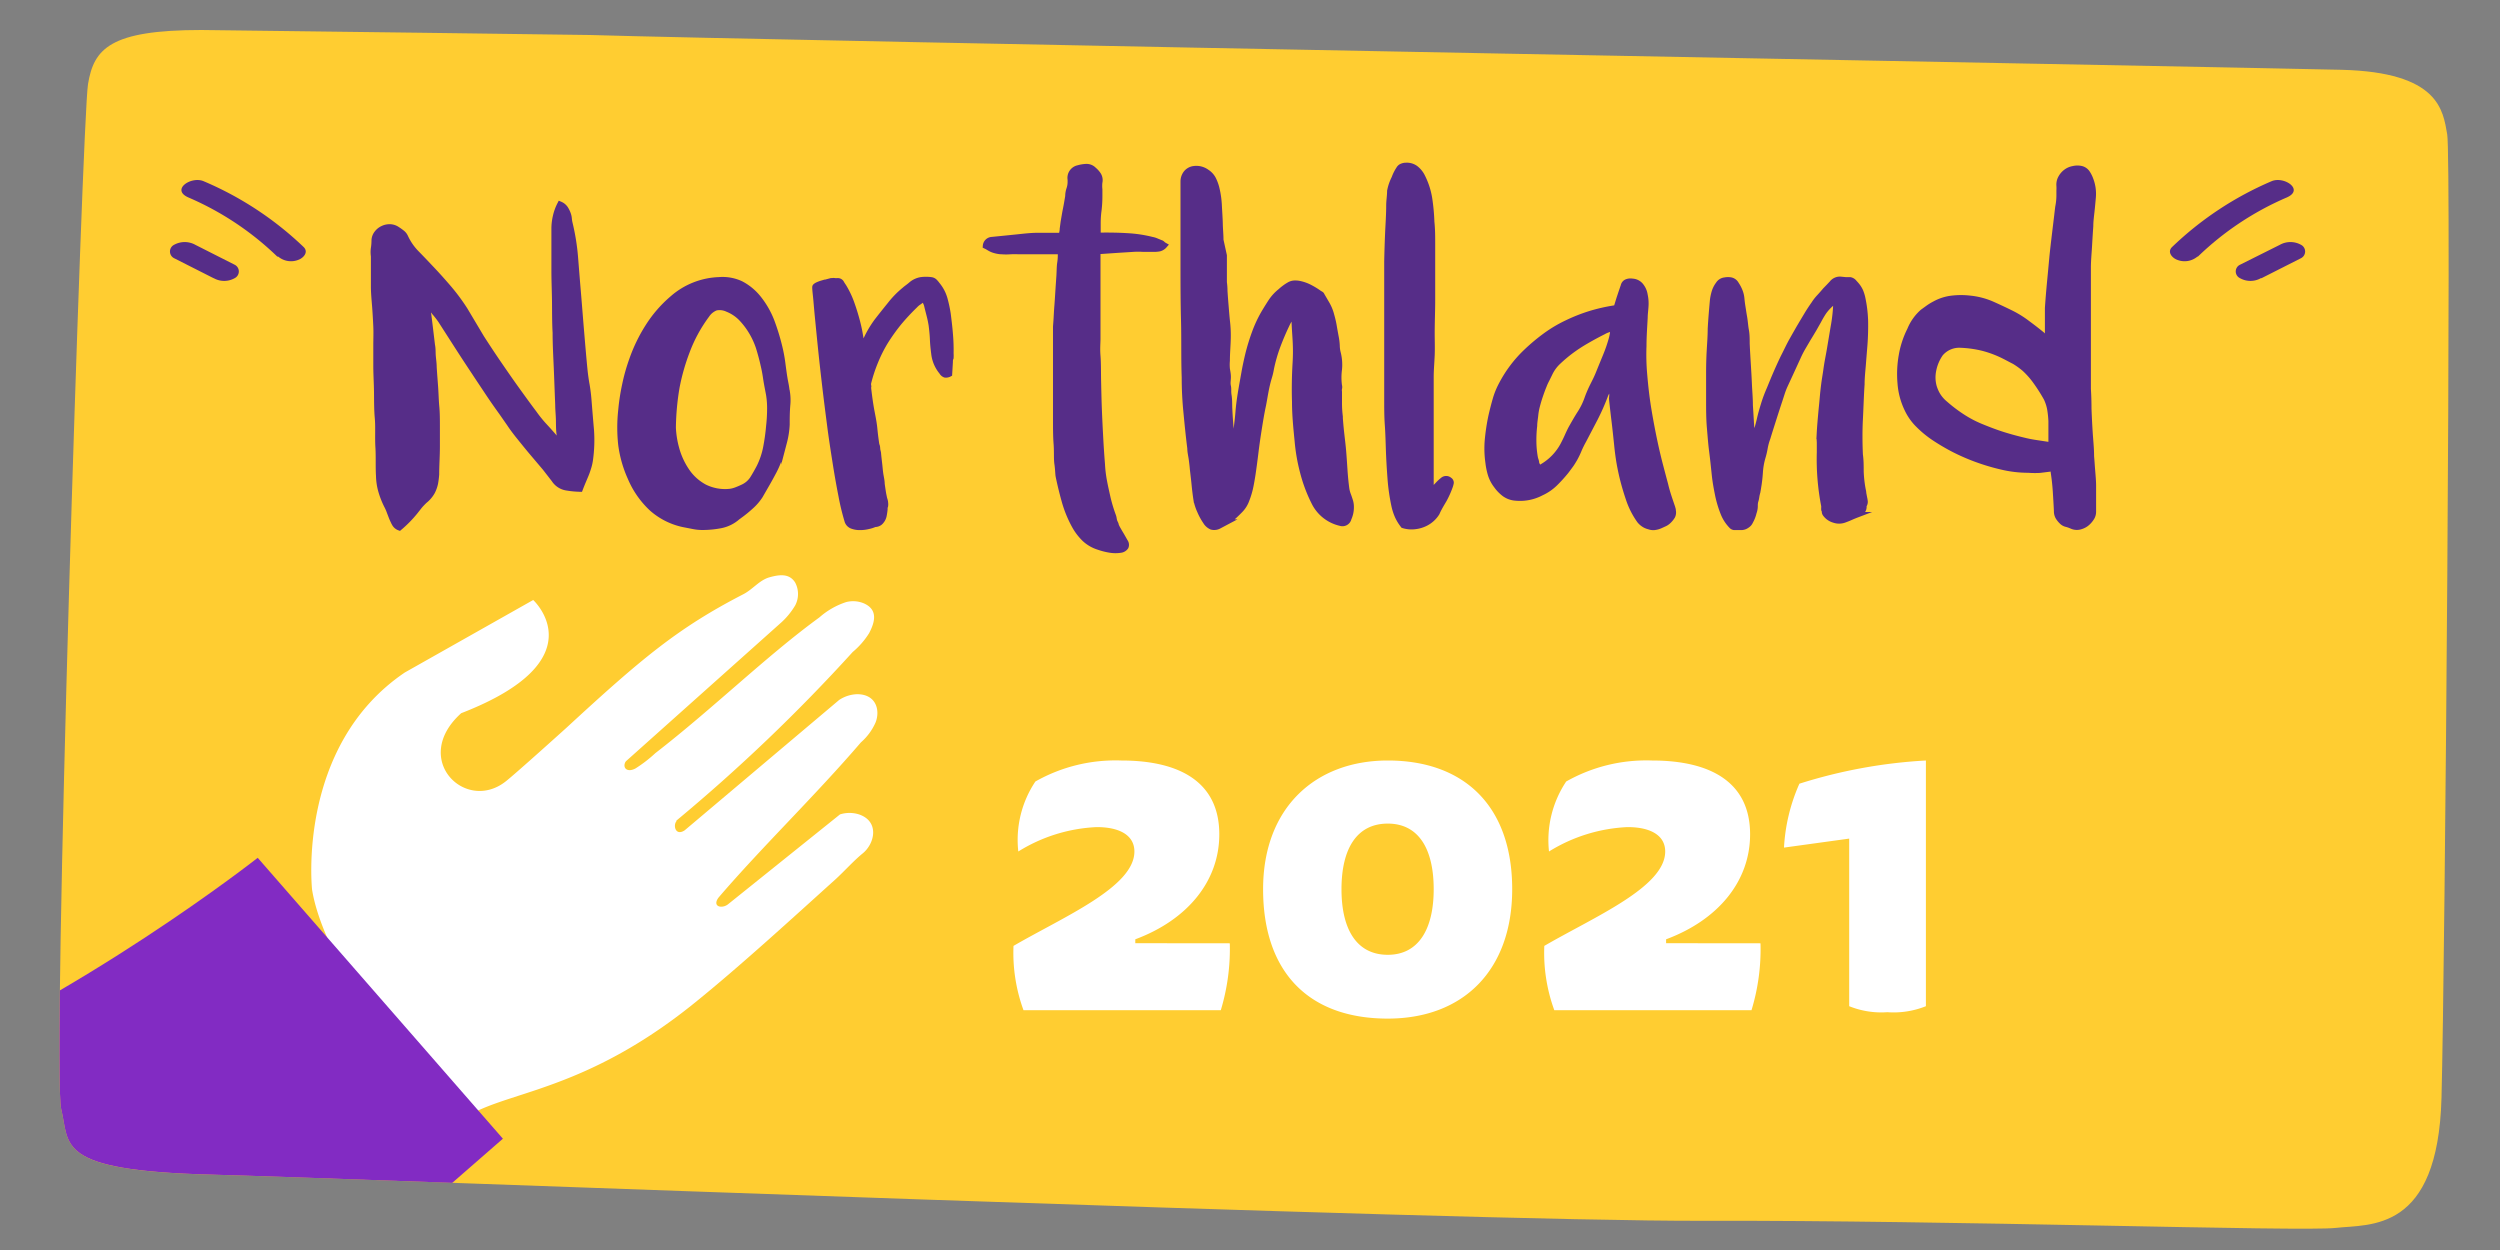 <?xml version="1.0" encoding="utf-8"?>
<svg xmlns="http://www.w3.org/2000/svg" xmlns:xlink="http://www.w3.org/1999/xlink" id="Layer_1" data-name="Layer 1" viewBox="0 0 250 125">
  <rect x="0" y="0" width="250" height="125" fill="#808080" stroke="none"/>
  <defs>
    <style>.cls-1,.cls-7{fill:none;}.cls-2{fill:#ffcd31;}.cls-3{clip-path:url(#clip-path);}.cls-4{fill:#fff;}.cls-5{fill:#822bc3;}.cls-6{fill:#562d88;}.cls-7{stroke:#562d88;stroke-miterlimit:17.39;stroke-width:0.58px;}</style>
    <clipPath id="clip-path">
      <path class="cls-1" d="M8.8,8.42C8.22,12,5.19,107.08,6.12,110.9c.88,3.6-.65,6.15,14.92,6.56s124.47,4.69,149.29,4.63c11,0,23.9.18,35.24.39,14.34.26,26.1.53,28,.31,3.42-.39,10.21.5,10.57-13s1-94.12.57-96.36c-.42-2.39-.81-6.2-10.54-6.45S75,4,59,3.5c0,0-32-.43-38.86-.48h-.48C10.94,3,9.37,4.93,8.8,8.42"/>
    </clipPath>
  </defs>
  <path class="cls-2" d="M59,3.5S27,3.07,20.14,3C11,3,9.38,4.87,8.8,8.42S5.19,107.08,6.12,110.9c.88,3.6-.65,6.16,14.91,6.56s124.48,4.69,149.3,4.62,59.84,1.1,63.25.71,10.21.51,10.57-13,1-94.12.57-96.36c-.42-2.39-.81-6.2-10.54-6.45S75,4,59,3.5"/>
  <g class="cls-3">
    <path class="cls-4" d="M31.21,89s-1.6-14.39,9.27-21.75L53.32,60s6.54,6-7.2,11.32c-5.07,4.56.4,10,4.44,6.83,1-.78,6.06-5.35,6.06-5.35,7.59-7,11.18-10,17.66-13.35,1-.5,1.64-1.43,2.67-1.72s2-.39,2.57.53a2.45,2.45,0,0,1,0,2.28A7.38,7.38,0,0,1,78,62.36L62.6,76.12l-.06.08c-.3.57.15,1.09,1,.65a13.56,13.56,0,0,0,2-1.54c5.74-4.44,11.1-9.71,16.4-13.57a7.61,7.61,0,0,1,2.67-1.53,2.8,2.8,0,0,1,1.74.11c1.48.63,1.15,1.88.56,3a7.92,7.92,0,0,1-1.64,1.88A173.05,173.05,0,0,1,67.64,82.06l0,.07c-.35.42-.08,1.51.83.9L83.91,70a3.43,3.43,0,0,1,1.8-.58c1.92,0,2.32,1.62,1.85,2.82a5.68,5.68,0,0,1-1.47,2c-4.57,5.33-9.91,10.47-14.23,15.51-.4.53-.24.9.24.92a1.12,1.12,0,0,0,.7-.24L84,81.44a3.16,3.16,0,0,1,1.9,0c2.06.7,1.59,2.91.37,3.9-.92.75-1.87,1.82-2.75,2.62-3.89,3.5-9.37,8.54-14,12.28C57,110.39,48.65,108.9,45.22,112.91c0,0-12.52-15-14-23.87"/>
    <path class="cls-5" d="M25.77,85.78S-45,141.57-59.09,94.61l-1.1-8S-68,80.73-65.5,96.24c9.17,56,61.27,45.06,61.27,45.06s19.78-1,49.52-23.07l5-4.36"/>
  </g>
  <path class="cls-6" d="M27.73,25.66a29.59,29.59,0,0,0-8.88-5.91c-1.8-.78.26-2.16,1.51-1.63a33.16,33.16,0,0,1,10,6.58c.52.5,0,1.1-.54,1.29a2,2,0,0,1-2-.33"/>
  <path class="cls-6" d="M21.36,27.82l-3.95-2a.75.75,0,0,1,0-1.34,2.19,2.19,0,0,1,2.12,0l3.95,2a.75.75,0,0,1,0,1.33,2.14,2.14,0,0,1-2.12,0"/>
  <path class="cls-6" d="M219.79,25.66a29.59,29.59,0,0,1,8.88-5.91c1.8-.78-.27-2.16-1.51-1.63a33.16,33.16,0,0,0-9.95,6.58c-.52.5,0,1.1.53,1.29a2,2,0,0,0,2-.33"/>
  <path class="cls-6" d="M226.15,27.82l3.95-2a.75.75,0,0,0,0-1.34,2.17,2.17,0,0,0-2.11,0l-4,2a.74.74,0,0,0,0,1.33,2.12,2.12,0,0,0,2.11,0"/>
  <path class="cls-6" d="M193.74,39.49a3.85,3.85,0,0,1-.37-.88,3.59,3.59,0,0,1-.11-.84,3.71,3.71,0,0,1,.08-.77,4.36,4.36,0,0,1,.7-1.64,2.46,2.46,0,0,1,2.05-.87,11,11,0,0,1,2.24.32,10.75,10.75,0,0,1,2.12.81c.32.16.64.34,1,.52a8,8,0,0,1,1,.72A8.22,8.22,0,0,1,203.48,38a17.2,17.2,0,0,1,1.17,1.82,4.33,4.33,0,0,1,.35,1.07,9.69,9.69,0,0,1,.13,1.22q0,.63,0,1.26c0,.41,0,.8,0,1.15l-1.33-.2c-.41-.06-.83-.13-1.25-.23-.77-.18-1.52-.38-2.25-.61s-1.46-.51-2.19-.81a11.24,11.24,0,0,1-1.9-1,14.79,14.79,0,0,1-1.71-1.3,3.48,3.48,0,0,1-.71-.88M205.36,47l0,.23c.1.64.17,1.29.21,1.93s.08,1.28.11,1.93a1.18,1.18,0,0,0,.13.58,2.1,2.1,0,0,0,.35.45.94.94,0,0,0,.51.29,3.62,3.62,0,0,1,.55.2,1.2,1.2,0,0,0,.7.07,1.8,1.8,0,0,0,.68-.3,2.21,2.21,0,0,0,.51-.55,1.12,1.12,0,0,0,.21-.65c0-.43,0-.87,0-1.31s0-.88,0-1.31-.05-1-.09-1.48-.07-1-.11-1.44c0-.81-.09-1.6-.14-2.39s-.09-1.58-.12-2.39q0-1-.06-1.95c0-.64,0-1.29,0-1.93,0-.3,0-.73,0-1.27s0-1.13,0-1.79,0-1.34,0-2.05,0-1.39,0-2.05,0-1.26,0-1.8,0-1,0-1.26c0-.69.07-1.39.11-2.08s.08-1.38.13-2.07c0-.48.07-1,.12-1.46s.1-1,.14-1.46a4,4,0,0,0-.26-1.76,3.11,3.11,0,0,0-.32-.63,1,1,0,0,0-.57-.41,1.72,1.72,0,0,0-.81,0,1.64,1.64,0,0,0-.73.31,1.8,1.8,0,0,0-.51.59,1.36,1.36,0,0,0-.17.78,4,4,0,0,1,0,.49c0,.16,0,.32,0,.48q0,.57-.12,1.17c-.05.39-.09.78-.14,1.17l-.24,2c-.08.69-.16,1.37-.22,2-.08.9-.16,1.72-.23,2.46s-.14,1.56-.2,2.46c0,.1,0,.31,0,.63s0,.67,0,1,0,.72,0,1.06,0,.56,0,.67a.85.85,0,0,1-.31-.34,1.57,1.57,0,0,0-.24-.33q-.72-.59-1.47-1.14a9.88,9.88,0,0,0-1.59-1c-.68-.34-1.35-.65-2-.94a7.37,7.37,0,0,0-2.17-.56,7.75,7.75,0,0,0-1.8,0,4.67,4.67,0,0,0-1.72.55,5.54,5.54,0,0,0-.63.38l-.58.42A4.83,4.83,0,0,0,191,33a9,9,0,0,0-.83,2.51,10.53,10.53,0,0,0-.13,2.81,7.13,7.13,0,0,0,.69,2.59,5.42,5.42,0,0,0,1.14,1.6,10.21,10.21,0,0,0,1.52,1.25,21,21,0,0,0,2,1.18,20.4,20.4,0,0,0,2.14.94,21.21,21.21,0,0,0,2.62.79,11.51,11.51,0,0,0,2.69.32A8.51,8.51,0,0,0,204,47l1.29-.16a2.23,2.23,0,0,1,0,.23m-30.11-3c0-.22-.05-.44-.07-.66s0-.44-.05-.66L175,40.53c0-.72-.07-1.44-.1-2.16s-.07-1.34-.11-2-.08-1.33-.11-2c0-.47,0-.92-.08-1.35s-.1-.88-.18-1.33-.1-.63-.15-.93-.09-.6-.12-.93a2.69,2.69,0,0,0-.18-.73,3.52,3.52,0,0,0-.35-.66.8.8,0,0,0-.51-.41,1.59,1.59,0,0,0-.62,0,.86.86,0,0,0-.65.41,2.44,2.44,0,0,0-.39.77,5,5,0,0,0-.17.82c-.09,1-.17,1.93-.22,2.85,0,.74-.06,1.47-.1,2.19s-.06,1.45-.06,2.17c0,.94,0,1.86,0,2.79s0,1.84.08,2.76.12,1.54.22,2.31.18,1.55.26,2.32.19,1.34.32,2a10.75,10.75,0,0,0,.58,1.94,3.82,3.82,0,0,0,.79,1.21.43.43,0,0,0,.28.15h.72a1.05,1.05,0,0,0,.35-.08,1.43,1.43,0,0,0,.33-.22.86.86,0,0,0,.2-.29,3.22,3.22,0,0,0,.34-.87,2,2,0,0,0,.12-.59c0-.2,0-.4.07-.61s.08-.45.14-.68.1-.45.13-.67a14.18,14.18,0,0,0,.17-1.46,7,7,0,0,1,.24-1.44,8.08,8.08,0,0,0,.24-1,5.7,5.7,0,0,1,.27-1c.19-.63.39-1.25.59-1.88s.4-1.25.61-1.88l.24-.74a7.46,7.46,0,0,1,.27-.71l.66-1.43.66-1.44c.15-.34.32-.67.51-1l.54-.92c.19-.3.37-.61.55-.91l.47-.83c.15-.29.31-.56.49-.84A4.76,4.76,0,0,1,183.6,30c0,.13,0,.24,0,.34a1.31,1.31,0,0,1,0,.28,15.91,15.91,0,0,1-.25,2.09L183,34.8c-.06.37-.13.74-.2,1.11s-.13.74-.18,1.11-.15.93-.21,1.4-.11.93-.15,1.4-.11,1.12-.16,1.69-.1,1.12-.13,1.68a7.49,7.49,0,0,0,0,1.05c0,.35,0,.7,0,1a24.43,24.43,0,0,0,.44,5.35,1.37,1.37,0,0,1,0,.19,1.41,1.41,0,0,0,0,.18.53.53,0,0,1,.06.24.4.4,0,0,0,.09.21,1.61,1.61,0,0,0,.85.58,1.52,1.52,0,0,0,1,0c.22-.08.43-.16.63-.25s.39-.17.6-.25a2.37,2.37,0,0,0,.54-.34.65.65,0,0,0,.18-.6,0,0,0,0,1,0,0,0,0,0,0,0,0,0,.58.58,0,0,0,.13-.38,2.58,2.58,0,0,0-.06-.37l-.09-.47c0-.15-.05-.32-.08-.49a12.28,12.28,0,0,1-.18-1.69c0-.56,0-1.13-.08-1.69-.05-1.17-.06-2.35,0-3.52s.09-2.35.17-3.52c0-.68.08-1.35.13-2s.11-1.35.16-2,.08-1.6.06-2.38a12.71,12.71,0,0,0-.3-2.35,4.43,4.43,0,0,0-.18-.55,2.62,2.62,0,0,0-.3-.51c-.1-.13-.21-.25-.32-.37A.69.69,0,0,0,185,28l-.47,0-.49-.05a1,1,0,0,0-.84.39l-.33.35-.33.34c-.19.23-.39.45-.59.67a4.57,4.57,0,0,0-.54.69c-.26.37-.5.73-.72,1.1s-.45.75-.68,1.14-.54.94-.81,1.42-.51,1-.75,1.47-.54,1.13-.79,1.7-.48,1.14-.71,1.7a13.38,13.38,0,0,0-.58,1.56c-.16.52-.3,1-.43,1.6-.08.32-.17.65-.27,1s-.19.65-.29,1Zm-21.62,2.31c0-.19-.1-.37-.13-.55a9.51,9.51,0,0,1-.15-1.59,12.1,12.1,0,0,1,.08-1.59c0-.32.06-.64.1-1a5.83,5.83,0,0,1,.16-.93c.09-.35.19-.7.31-1.05s.24-.69.37-1a4.91,4.91,0,0,1,.28-.62l.3-.61a3.88,3.88,0,0,1,.89-1.22,14.45,14.45,0,0,1,1.18-1,15.41,15.41,0,0,1,1.61-1.06c.55-.32,1.12-.63,1.7-.92a2.48,2.48,0,0,1,.44-.2,3.29,3.29,0,0,1,.5-.14,1.65,1.65,0,0,1,0,.58,4.54,4.54,0,0,1-.12.53,14.35,14.35,0,0,1-.58,1.67c-.22.54-.45,1.09-.67,1.64s-.37.83-.58,1.25a12.1,12.1,0,0,0-.56,1.28,6.9,6.9,0,0,1-.76,1.57c-.31.48-.6,1-.88,1.49-.14.27-.27.55-.39.82s-.26.55-.4.82a5.53,5.53,0,0,1-2.1,2.19.65.65,0,0,1-.22.1h-.12a1.33,1.33,0,0,1-.28-.49M166,52.57l.44-.2a1.39,1.39,0,0,0,.43-.3,2.21,2.21,0,0,0,.36-.45.83.83,0,0,0,.07-.54c0-.16-.06-.27-.07-.34-.13-.38-.26-.76-.38-1.13s-.23-.75-.32-1.14c-.18-.67-.36-1.35-.53-2s-.34-1.37-.49-2.06c-.25-1.16-.47-2.32-.66-3.47s-.32-2.31-.42-3.5a22.49,22.49,0,0,1-.07-2.84c0-.94.07-1.88.12-2.83,0-.37.06-.75.08-1.13a3.94,3.94,0,0,0-.08-1.14,1.9,1.9,0,0,0-.35-.85,1.15,1.15,0,0,0-.91-.5,1,1,0,0,0-.56.06.53.53,0,0,0-.3.38c-.13.37-.25.73-.37,1.09s-.23.75-.36,1.15l-.09,0a.27.27,0,0,1-.12,0,17.42,17.42,0,0,0-2.4.55,16.81,16.81,0,0,0-2.33.92,13.12,13.12,0,0,0-2.15,1.28,18.83,18.83,0,0,0-1.9,1.59,12.45,12.45,0,0,0-2.46,3.25,7.59,7.59,0,0,0-.64,1.58q-.23.81-.42,1.65a20.81,20.81,0,0,0-.35,2.31,9.85,9.85,0,0,0,.06,2.3,6.83,6.83,0,0,0,.25,1.21,3.51,3.51,0,0,0,.57,1.08,3.73,3.73,0,0,0,.83.85,2.13,2.13,0,0,0,1.1.38,4.52,4.52,0,0,0,2.55-.51,4.81,4.81,0,0,0,1.35-.92,14.35,14.35,0,0,0,1.11-1.22c.15-.19.29-.39.44-.59s.28-.42.41-.64a7.91,7.91,0,0,0,.45-.93,10,10,0,0,1,.46-.93l1.15-2.2a21.57,21.57,0,0,0,1-2.26,2.06,2.06,0,0,1,.25-.49c.11-.16.23-.32.38-.5,0,.24,0,.47.06.68s0,.42,0,.62c.08.78.17,1.54.26,2.28s.17,1.51.25,2.28c.05.52.11,1,.19,1.52s.18,1,.29,1.5c.19.82.42,1.61.68,2.38a8.13,8.13,0,0,0,1.11,2.2,1.8,1.8,0,0,0,.47.41,1.66,1.66,0,0,0,.47.19,1.2,1.2,0,0,0,.53.07c.17-.05.35-.1.53-.17M144.38,50a9,9,0,0,0,.63-1.41,2.37,2.37,0,0,0,.08-.31.3.3,0,0,0-.15-.27.49.49,0,0,0-.65,0,4.38,4.38,0,0,0-.45.41c-.13.14-.27.29-.42.43l-.17.23a1.5,1.5,0,0,1-.17.23c0-.39,0-.76,0-1.12s0-.73,0-1.1,0-.77,0-1.16,0-.76,0-1.13,0-1,0-1.47,0-1,0-1.47c0-.69,0-1.38,0-2.06s0-1.38,0-2.09.07-1.47.1-2.2,0-1.47,0-2.21c0-1.11.05-2.22.05-3.32s0-2.2,0-3.31c0-.76,0-1.51,0-2.25s0-1.48-.08-2.24a20.11,20.11,0,0,0-.22-2.35,7.41,7.41,0,0,0-.74-2.23,2.36,2.36,0,0,0-.65-.77,1.47,1.47,0,0,0-.94-.27,1,1,0,0,0-.4.08.57.57,0,0,0-.3.26,4.17,4.17,0,0,0-.46.92A4.76,4.76,0,0,0,139,19.1c0,.45-.08.91-.09,1.38,0,1-.07,1.91-.11,2.84s-.07,1.88-.09,2.83c0,1.1,0,2.21,0,3.31s0,2.21,0,3.32,0,2.4,0,3.58,0,2.36,0,3.55c0,.87,0,1.73.06,2.57s.08,1.7.11,2.57.09,1.87.16,2.8a20.09,20.09,0,0,0,.4,2.77,5.5,5.5,0,0,0,.33,1,4.55,4.55,0,0,0,.56.91,2.78,2.78,0,0,0,1.18.1,3.07,3.07,0,0,0,1.1-.34,2.82,2.82,0,0,0,1.07-1c.27-.45.54-.9.79-1.34m-21.19-5a1.89,1.89,0,0,0,0-.23c0-.07,0-.15,0-.23,0-.4-.07-.79-.09-1.18s-.05-.78-.08-1.18-.06-.89-.08-1.33,0-.86-.07-1.3,0-.63-.07-.94,0-.61,0-.91-.06-.55-.1-.82a4.52,4.52,0,0,1,0-.82c0-.68.06-1.35.08-2a12.3,12.3,0,0,0-.08-2c-.05-.49-.09-1-.13-1.48s-.08-1-.11-1.48q0-.43-.06-.87c0-.29,0-.58,0-.87s0-.61,0-.9,0-.6,0-.91L122.06,24c0-.53-.06-1.07-.07-1.61s-.06-1.19-.09-1.79a9.08,9.08,0,0,0-.25-1.78,4.38,4.38,0,0,0-.33-.9,1.84,1.84,0,0,0-.64-.7,1.76,1.76,0,0,0-1.27-.33,1.17,1.17,0,0,0-.79.43,1.35,1.35,0,0,0-.28.82c0,1.37,0,2.73,0,4.08s0,2.71,0,4.07c0,1.92,0,3.82.05,5.72s0,3.8.07,5.71q0,1.81.18,3.57c.11,1.17.23,2.36.38,3.55,0,.35.09.7.14,1.06s.09.7.12,1.06c.06.51.12,1,.17,1.52s.11,1,.19,1.52A5.07,5.07,0,0,0,120,51.1a6.05,6.05,0,0,0,.58,1.06,1.27,1.27,0,0,0,.59.52,1,1,0,0,0,.76-.11l.66-.35a2.85,2.85,0,0,0,.59-.42c.29-.25.57-.52.85-.81a2.77,2.77,0,0,0,.62-1,8.15,8.15,0,0,0,.38-1.25c.09-.42.16-.84.23-1.28.11-.75.21-1.51.3-2.25s.2-1.5.32-2.26.26-1.64.44-2.46q.09-.48.18-1c.06-.33.12-.66.2-1s.14-.55.22-.82a6.44,6.44,0,0,0,.19-.82,15.56,15.56,0,0,1,.64-2.23c.27-.72.57-1.43.91-2.14a4.31,4.31,0,0,1,.3-.55c.12-.2.25-.4.4-.63a2.85,2.85,0,0,0,.08.28.48.48,0,0,1,0,.18c0,.75.07,1.5.11,2.25a19,19,0,0,1,0,2.26q-.12,2-.06,3.9c0,1.31.13,2.61.26,3.91a18.18,18.18,0,0,0,.54,3.12,14.92,14.92,0,0,0,1.12,3,3.88,3.88,0,0,0,2.63,2.1.63.63,0,0,0,.82-.46,2.85,2.85,0,0,0,.18-.54,2.76,2.76,0,0,0,.06-.57,2.15,2.15,0,0,0-.07-.58c-.07-.22-.14-.44-.22-.65a2.83,2.83,0,0,1-.17-.65c-.08-.61-.14-1.23-.18-1.84s-.08-1.24-.13-1.85-.13-1.23-.2-1.86-.12-1.24-.16-1.85a10.6,10.6,0,0,1-.06-1.14c0-.38,0-.76,0-1.13a1.12,1.12,0,0,1,0-.32.54.54,0,0,0,0-.31,6.12,6.12,0,0,1,0-1.6,4.79,4.79,0,0,0-.11-1.6,3.09,3.09,0,0,1-.11-.75,5.94,5.94,0,0,0-.08-.75c-.08-.43-.16-.86-.23-1.28s-.18-.83-.3-1.25a4.42,4.42,0,0,0-.4-.92l-.52-.89c0-.05-.09-.1-.22-.17a7.07,7.07,0,0,0-.9-.56,4,4,0,0,0-1-.38,2.14,2.14,0,0,0-.61-.06,1.15,1.15,0,0,0-.55.18,3.83,3.83,0,0,0-.42.28,4.12,4.12,0,0,0-.4.33,4.48,4.48,0,0,0-.93,1c-.25.38-.49.77-.73,1.17a12.42,12.42,0,0,0-.93,2,20.86,20.86,0,0,0-.64,2.08c-.16.66-.3,1.31-.42,2s-.24,1.31-.35,2-.18,1.25-.23,1.88-.13,1.25-.21,1.88q0,.48-.12,1c-.05.33-.09.65-.12,1l-.12,0M106.07,25.45c0,.19,0,.47-.06.85s-.05.81-.08,1.28-.07,1-.1,1.48-.06,1-.1,1.49-.06.9-.08,1.27-.05.67-.06.86c0,.6,0,1.19,0,1.77s0,1.19,0,1.8v1.22c0,.58,0,1.26,0,2s0,1.6,0,2.46,0,1.69.06,2.46,0,1.45.08,2,.08,1,.12,1.22c.18.87.39,1.72.62,2.54a11.53,11.53,0,0,0,1,2.43,5.6,5.6,0,0,0,1,1.31,3.63,3.63,0,0,0,1.41.81,6.58,6.58,0,0,0,1.1.28,3.4,3.4,0,0,0,1.14,0,.72.72,0,0,0,.45-.3.52.52,0,0,0-.06-.5l-.37-.65c-.13-.21-.25-.42-.38-.65a3.78,3.78,0,0,1-.17-.35c0-.12-.09-.24-.14-.37a1.63,1.63,0,0,1-.07-.3,1.32,1.32,0,0,0-.08-.3,15.41,15.41,0,0,1-.52-1.72c-.13-.58-.26-1.15-.37-1.73a12.44,12.44,0,0,1-.2-1.68c-.06-.75-.12-1.58-.17-2.51s-.1-1.89-.14-2.9-.06-2-.08-2.92,0-1.77-.06-2.51,0-1.3,0-1.69V30c0-.27,0-.59,0-1s0-.76,0-1.17,0-.8,0-1.17,0-.68,0-.95v-.54l.2-.06.14,0L111.7,25l1.58-.1a7.83,7.83,0,0,1,1.07,0c.35,0,.71,0,1.08,0a3.05,3.05,0,0,0,.52-.05,1,1,0,0,0,.49-.31,1.11,1.11,0,0,1-.16-.11.69.69,0,0,0-.13-.11l-.47-.19a2,2,0,0,0-.47-.15,13,13,0,0,0-2.12-.35c-.71-.05-1.42-.08-2.15-.08a5.49,5.49,0,0,0-.58,0h-.58V22.36a9.7,9.7,0,0,1,.09-1.36,11.75,11.75,0,0,0,.08-1.37c0-.22,0-.45,0-.69a3.18,3.18,0,0,1,0-.7,1,1,0,0,0-.11-.73,2.33,2.33,0,0,0-.47-.53,1,1,0,0,0-.74-.3,3.26,3.26,0,0,0-.8.13,1,1,0,0,0-.78,1.16v.22q0,.36-.12.72t-.12.72c-.08.47-.15.9-.23,1.29s-.15.83-.23,1.29l-.09.68c0,.23-.07.45-.1.68l-.19,0h-.19c-.68,0-1.35,0-2,0s-1.36.08-2,.15l-1.28.13-1.3.13a.66.66,0,0,0-.63.61,3.07,3.07,0,0,1,.36.2,2.53,2.53,0,0,0,.37.18,3.17,3.17,0,0,0,.44.12,2.38,2.38,0,0,0,.45.05,6,6,0,0,0,.85,0,8,8,0,0,1,.84,0h3.59l.33,0,.32,0ZM94.46,29.88a3.8,3.8,0,0,0-.74-1.4,2.51,2.51,0,0,0-.26-.31A.61.61,0,0,0,93.1,28a3.9,3.9,0,0,0-1,0,2.06,2.06,0,0,0-.93.42c-.12.11-.25.21-.37.3s-.24.18-.35.28A9.17,9.17,0,0,0,89,30.49c-.43.53-.86,1.07-1.28,1.61a10.34,10.34,0,0,0-1.23,2.15,2,2,0,0,1-.12.26l-.17.34c0-.08,0-.13,0-.16a.19.19,0,0,1,0-.08c-.08-.42-.15-.84-.22-1.25s-.17-.84-.28-1.26c-.16-.61-.35-1.21-.56-1.8a8.94,8.94,0,0,0-.79-1.65,3.76,3.76,0,0,1-.24-.38.4.4,0,0,0-.36-.17h-.26a.72.72,0,0,0-.28,0v0s0,0,0,0a.22.22,0,0,0-.1,0l-.41.11-.51.13a3.28,3.28,0,0,0-.45.17c-.13.07-.2.12-.22.17s0,.32.06.87.11,1.27.2,2.17.19,1.94.31,3.11.26,2.41.41,3.7.32,2.6.49,3.93.37,2.6.56,3.81.39,2.33.59,3.34a23.86,23.86,0,0,0,.61,2.51.78.78,0,0,0,.47.47,2.16,2.16,0,0,0,.78.13,3.37,3.37,0,0,0,.83-.1,2.92,2.92,0,0,0,.65-.21.77.77,0,0,0,.51-.17l.14-.15a1.22,1.22,0,0,0,.25-.54,6,6,0,0,0,.09-.61c0-.12,0-.23.05-.34a1,1,0,0,0,0-.34c0-.14-.06-.29-.1-.43l-.09-.44q-.08-.48-.15-1c0-.33-.09-.66-.14-1s-.07-.66-.11-1-.08-.68-.11-1c0-.14-.06-.28-.08-.43s0-.3-.09-.46c-.08-.53-.15-1.06-.2-1.59s-.14-1-.25-1.57-.15-.83-.21-1.24-.11-.82-.16-1.24v-.3a.78.78,0,0,1,0-.28,15.17,15.17,0,0,1,.69-2.1,13.81,13.81,0,0,1,1-2,19,19,0,0,1,1.37-1.92,21.58,21.58,0,0,1,1.6-1.72,2.06,2.06,0,0,1,.42-.35c.15-.11.31-.22.47-.35.06.13.12.24.18.35a1.79,1.79,0,0,1,.13.32c.08.34.17.68.25,1a10.29,10.29,0,0,1,.21,1c.06.47.11.94.13,1.43s.07.95.13,1.42a3.46,3.46,0,0,0,.78,1.83.61.61,0,0,0,.32.28.7.7,0,0,0,.42-.08L95,36.2c0-.13,0-.26.07-.41a3.11,3.11,0,0,0,0-.43,18.34,18.34,0,0,0-.07-2c-.05-.64-.13-1.29-.22-2a12.9,12.9,0,0,0-.33-1.55M67.67,38.72a21.12,21.12,0,0,1,1-3.53,14.74,14.74,0,0,1,2-3.69,1.94,1.94,0,0,1,.92-.74,1.85,1.85,0,0,1,1.16.14,4,4,0,0,1,1.37.91,7.55,7.55,0,0,1,1,1.3,7.86,7.86,0,0,1,.76,1.64c.18.58.34,1.17.47,1.76q.15.63.24,1.26c.06.42.14.83.22,1.25A8.38,8.38,0,0,1,77,40.81a15.76,15.76,0,0,1-.1,1.8,20.8,20.8,0,0,1-.29,2.1,7.68,7.68,0,0,1-.67,2c-.21.4-.43.79-.66,1.16a2.34,2.34,0,0,1-1,.86q-.32.15-.63.27a2.83,2.83,0,0,1-.65.17,4.62,4.62,0,0,1-2.52-.44,5,5,0,0,1-1.87-1.71,7.48,7.48,0,0,1-1-2.25,9.31,9.31,0,0,1-.31-2,25.79,25.79,0,0,1,.37-4.06m11,.54c0-.45-.12-.9-.2-1.37s-.16-1.09-.23-1.62a14.81,14.81,0,0,0-.3-1.59,21.94,21.94,0,0,0-.78-2.54,8.65,8.65,0,0,0-1.34-2.33,5.47,5.47,0,0,0-1.75-1.43A4.34,4.34,0,0,0,71.9,28a7.43,7.43,0,0,0-4.6,1.81,12.43,12.43,0,0,0-2.49,2.86A15.93,15.93,0,0,0,63.2,36a18.46,18.46,0,0,0-.7,2.49,21.16,21.16,0,0,0-.39,2.55,15.71,15.71,0,0,0,0,3.43,11.67,11.67,0,0,0,.94,3.3,8.94,8.94,0,0,0,2.13,3.06,6.92,6.92,0,0,0,3.39,1.64l.82.16a4.65,4.65,0,0,0,.82.08,9.67,9.67,0,0,0,1.88-.18,3.57,3.57,0,0,0,1.69-.85.12.12,0,0,1,.09-.06l.08-.06a12.11,12.11,0,0,0,1.11-.9A5.23,5.23,0,0,0,76,49.58l.72-1.25c.24-.42.47-.84.7-1.28A9.35,9.35,0,0,0,78,45.64c.15-.47.28-1,.41-1.43a8.51,8.51,0,0,0,.27-1.75c0-.6,0-1.29.07-2.06a5.07,5.07,0,0,0,0-1.14m-35.19-8a8.34,8.34,0,0,1,.65.85l1.63,2.54q.81,1.26,1.65,2.52c.45.69.91,1.37,1.36,2.05s.92,1.35,1.39,2l.8,1.15c.25.38.53.75.82,1.12.45.56.9,1.12,1.36,1.67l1.38,1.63.45.58.45.58a1.81,1.81,0,0,0,1.18.8,9.35,9.35,0,0,0,1.4.14c.11-.29.22-.56.33-.82s.22-.51.32-.77.15-.44.22-.66a5.18,5.18,0,0,0,.14-.66A14.26,14.26,0,0,0,59.11,43c-.09-1-.17-2-.25-3q-.06-.75-.18-1.47c-.09-.48-.16-1-.21-1.45-.13-1.32-.24-2.63-.35-3.94s-.21-2.62-.32-3.92-.19-2.31-.28-3.45a22.06,22.06,0,0,0-.54-3.4,3.14,3.14,0,0,1-.08-.46,1.79,1.79,0,0,0-.09-.46,2.72,2.72,0,0,0-.27-.57,1.18,1.18,0,0,0-.53-.44,5,5,0,0,0-.44,1.22,5.43,5.43,0,0,0-.14,1.22c0,.72,0,1.43,0,2.12s0,1.4,0,2.12c0,1,.05,2.06.06,3.08s0,2,.06,3.07c0,1.21.07,2.4.12,3.59s.09,2.39.14,3.6c0,.51.06,1,.07,1.53s0,1,.08,1.53a1.94,1.94,0,0,1,0,.24c0,.08-.07.14-.2.17l-.09,0-.06,0c-.37-.44-.74-.86-1.13-1.28a12.54,12.54,0,0,1-1.08-1.33c-.62-.82-1.21-1.64-1.8-2.46s-1.16-1.65-1.73-2.48-1.17-1.74-1.73-2.61L46.49,31a19.87,19.87,0,0,0-1.63-2.2c-.59-.69-1.2-1.37-1.85-2.05-.45-.48-.9-.95-1.36-1.42a5.78,5.78,0,0,1-1.12-1.62,1.1,1.1,0,0,0-.34-.43,5,5,0,0,0-.48-.34,1.33,1.33,0,0,0-.7-.23,1.58,1.58,0,0,0-.72.15,1.52,1.52,0,0,0-.58.46,1.23,1.23,0,0,0-.27.68q0,.42-.06.81t0,.81c0,.51,0,1,0,1.51s0,1,0,1.5c0,.68.07,1.35.12,2s.09,1.35.12,2,0,1.29,0,1.93,0,1.3,0,2c0,.86.06,1.74.07,2.61s0,1.76.08,2.64,0,1.93.06,2.9,0,1.93.06,2.89a5.93,5.93,0,0,0,.25,1.58,8.42,8.42,0,0,0,.59,1.46,4.35,4.35,0,0,1,.25.59c.08.2.15.4.23.59s.17.37.26.54a.87.87,0,0,0,.47.4,11.67,11.67,0,0,0,1.56-1.59l.45-.57c.15-.18.32-.35.49-.52a3,3,0,0,0,.78-.91,3.45,3.45,0,0,0,.3-.85,8.32,8.32,0,0,0,.11-.89c0-.91.07-1.84.07-2.77,0-.68,0-1.36,0-2s0-1.36-.06-2-.07-1.31-.12-2-.1-1.29-.14-1.95c0-.37-.06-.74-.09-1.1s0-.73-.08-1.1l-.24-2c-.08-.67-.17-1.36-.27-2.09.31.31.58.6.82.87"/>
  <path class="cls-7" d="M193.74,39.49a3.85,3.85,0,0,1-.37-.88,3.59,3.59,0,0,1-.11-.84,3.71,3.71,0,0,1,.08-.77,4.36,4.36,0,0,1,.7-1.64,2.46,2.46,0,0,1,2.05-.87,11,11,0,0,1,2.24.32,10.75,10.75,0,0,1,2.12.81c.32.16.64.34,1,.52a8,8,0,0,1,1,.72A8.22,8.22,0,0,1,203.48,38a17.2,17.2,0,0,1,1.17,1.82,4.33,4.33,0,0,1,.35,1.07,9.69,9.69,0,0,1,.13,1.22q0,.63,0,1.26c0,.41,0,.8,0,1.15l-1.33-.2c-.41-.06-.83-.13-1.25-.23-.77-.18-1.52-.38-2.25-.61s-1.46-.51-2.19-.81a11.24,11.24,0,0,1-1.9-1,14.79,14.79,0,0,1-1.71-1.3A3.48,3.48,0,0,1,193.74,39.49ZM205.36,47l0,.23c.1.64.17,1.29.21,1.93s.08,1.28.11,1.93a1.18,1.18,0,0,0,.13.58,2.1,2.1,0,0,0,.35.45.94.94,0,0,0,.51.29,3.62,3.62,0,0,1,.55.2,1.2,1.2,0,0,0,.7.07,1.8,1.8,0,0,0,.68-.3,2.21,2.21,0,0,0,.51-.55,1.12,1.12,0,0,0,.21-.65c0-.43,0-.87,0-1.31s0-.88,0-1.31-.05-1-.09-1.48-.07-1-.11-1.44c0-.81-.09-1.6-.14-2.39s-.09-1.58-.12-2.39q0-1-.06-1.95c0-.64,0-1.29,0-1.93,0-.3,0-.73,0-1.27s0-1.13,0-1.79,0-1.34,0-2.05,0-1.39,0-2.05,0-1.26,0-1.8,0-1,0-1.26c0-.69.07-1.39.11-2.08s.08-1.38.13-2.07c0-.48.07-1,.12-1.46s.1-1,.14-1.46a4,4,0,0,0-.26-1.76,3.11,3.11,0,0,0-.32-.63,1,1,0,0,0-.57-.41,1.72,1.72,0,0,0-.81,0,1.64,1.64,0,0,0-.73.31,1.8,1.8,0,0,0-.51.59,1.36,1.36,0,0,0-.17.78,4,4,0,0,1,0,.49c0,.16,0,.32,0,.48q0,.57-.12,1.17c-.05.39-.09.78-.14,1.17l-.24,2c-.08.69-.16,1.37-.22,2-.08.9-.16,1.72-.23,2.46s-.14,1.56-.2,2.46c0,.1,0,.31,0,.63s0,.67,0,1,0,.72,0,1.06,0,.56,0,.67a.85.85,0,0,1-.31-.34,1.57,1.57,0,0,0-.24-.33q-.72-.59-1.47-1.14a9.88,9.88,0,0,0-1.59-1c-.68-.34-1.35-.65-2-.94a7.37,7.37,0,0,0-2.17-.56,7.75,7.75,0,0,0-1.8,0,4.67,4.67,0,0,0-1.72.55,5.54,5.54,0,0,0-.63.38l-.58.42A4.83,4.83,0,0,0,191,33a9,9,0,0,0-.83,2.51,10.53,10.53,0,0,0-.13,2.81,7.13,7.13,0,0,0,.69,2.59,5.42,5.42,0,0,0,1.14,1.6,10.21,10.21,0,0,0,1.52,1.25,21,21,0,0,0,2,1.18,20.4,20.4,0,0,0,2.14.94,21.21,21.21,0,0,0,2.62.79,11.51,11.51,0,0,0,2.69.32A8.51,8.51,0,0,0,204,47l1.29-.16A2.23,2.23,0,0,1,205.36,47Zm-30.11-3c0-.22-.05-.44-.07-.66s0-.44-.05-.66L175,40.53c0-.72-.07-1.44-.1-2.16s-.07-1.34-.11-2-.08-1.33-.11-2c0-.47,0-.92-.08-1.35s-.1-.88-.18-1.33-.1-.63-.15-.93-.09-.6-.12-.93a2.69,2.69,0,0,0-.18-.73,3.52,3.52,0,0,0-.35-.66.8.8,0,0,0-.51-.41,1.59,1.59,0,0,0-.62,0,.86.86,0,0,0-.65.41,2.44,2.44,0,0,0-.39.77,5,5,0,0,0-.17.82c-.09,1-.17,1.93-.22,2.85,0,.74-.06,1.47-.1,2.19s-.06,1.45-.06,2.17c0,.94,0,1.86,0,2.79s0,1.84.08,2.76.12,1.54.22,2.31.18,1.55.26,2.32.19,1.34.32,2a10.75,10.75,0,0,0,.58,1.94,3.82,3.82,0,0,0,.79,1.21.43.43,0,0,0,.28.15h.72a1.05,1.05,0,0,0,.35-.08,1.43,1.43,0,0,0,.33-.22.86.86,0,0,0,.2-.29,3.22,3.22,0,0,0,.34-.87,2,2,0,0,0,.12-.59c0-.2,0-.4.07-.61s.08-.45.14-.68.1-.45.13-.67a14.18,14.18,0,0,0,.17-1.46,7,7,0,0,1,.24-1.44,8.08,8.08,0,0,0,.24-1,5.7,5.7,0,0,1,.27-1c.19-.63.39-1.25.59-1.88s.4-1.25.61-1.88l.24-.74a7.46,7.46,0,0,1,.27-.71l.66-1.43.66-1.44c.15-.34.32-.67.51-1l.54-.92c.19-.3.37-.61.55-.91l.47-.83c.15-.29.31-.56.49-.84A4.76,4.76,0,0,1,183.6,30c0,.13,0,.24,0,.34a1.31,1.31,0,0,1,0,.28,15.91,15.91,0,0,1-.25,2.09L183,34.8c-.06.37-.13.74-.2,1.11s-.13.74-.18,1.11-.15.93-.21,1.4-.11.93-.15,1.4-.11,1.12-.16,1.69-.1,1.12-.13,1.68a7.49,7.49,0,0,0,0,1.05c0,.35,0,.7,0,1a24.43,24.43,0,0,0,.44,5.35,1.37,1.37,0,0,1,0,.19,1.41,1.41,0,0,0,0,.18.53.53,0,0,1,.06.24.4.4,0,0,0,.09.21,1.61,1.61,0,0,0,.85.58,1.52,1.52,0,0,0,1,0c.22-.08.43-.16.63-.25s.39-.17.6-.25a2.37,2.37,0,0,0,.54-.34.65.65,0,0,0,.18-.6,0,0,0,0,1,0,0,0,0,0,0,0,0,0,.58.58,0,0,0,.13-.38,2.58,2.58,0,0,0-.06-.37l-.09-.47c0-.15-.05-.32-.08-.49a12.28,12.28,0,0,1-.18-1.69c0-.56,0-1.13-.08-1.69-.05-1.17-.06-2.35,0-3.52s.09-2.35.17-3.52c0-.68.08-1.35.13-2s.11-1.35.16-2,.08-1.6.06-2.38a12.71,12.71,0,0,0-.3-2.35,4.43,4.43,0,0,0-.18-.55,2.62,2.62,0,0,0-.3-.51c-.1-.13-.21-.25-.32-.37A.69.69,0,0,0,185,28l-.47,0-.49-.05a1,1,0,0,0-.84.39l-.33.35-.33.34c-.19.23-.39.45-.59.67a4.57,4.57,0,0,0-.54.69c-.26.37-.5.73-.72,1.1s-.45.75-.68,1.14-.54.94-.81,1.42-.51,1-.75,1.47-.54,1.13-.79,1.7-.48,1.14-.71,1.7a13.38,13.38,0,0,0-.58,1.56c-.16.52-.3,1-.43,1.6-.08.32-.17.65-.27,1s-.19.65-.29,1Zm-21.62,2.31c0-.19-.1-.37-.13-.55a9.51,9.51,0,0,1-.15-1.59,12.1,12.1,0,0,1,.08-1.59c0-.32.06-.64.1-1a5.83,5.83,0,0,1,.16-.93c.09-.35.19-.7.31-1.05s.24-.69.37-1a4.91,4.91,0,0,1,.28-.62l.3-.61a3.88,3.88,0,0,1,.89-1.22,14.45,14.45,0,0,1,1.18-1,15.41,15.41,0,0,1,1.61-1.06c.55-.32,1.12-.63,1.7-.92a2.48,2.48,0,0,1,.44-.2,3.29,3.29,0,0,1,.5-.14,1.65,1.65,0,0,1,0,.58,4.54,4.54,0,0,1-.12.53,14.35,14.35,0,0,1-.58,1.67c-.22.54-.45,1.09-.67,1.64s-.37.83-.58,1.25a12.1,12.1,0,0,0-.56,1.28,6.9,6.9,0,0,1-.76,1.57c-.31.48-.6,1-.88,1.49-.14.27-.27.55-.39.82s-.26.55-.4.82a5.53,5.53,0,0,1-2.1,2.19.65.65,0,0,1-.22.1h-.12A1.33,1.33,0,0,1,153.63,46.32ZM166,52.57l.44-.2a1.39,1.39,0,0,0,.43-.3,2.21,2.21,0,0,0,.36-.45.83.83,0,0,0,.07-.54c0-.16-.06-.27-.07-.34-.13-.38-.26-.76-.38-1.13s-.23-.75-.32-1.14c-.18-.67-.36-1.35-.53-2s-.34-1.37-.49-2.06c-.25-1.16-.47-2.32-.66-3.47s-.32-2.31-.42-3.5a22.49,22.49,0,0,1-.07-2.84c0-.94.07-1.88.12-2.83,0-.37.06-.75.08-1.13a3.94,3.94,0,0,0-.08-1.14,1.9,1.9,0,0,0-.35-.85,1.15,1.15,0,0,0-.91-.5,1,1,0,0,0-.56.06.53.53,0,0,0-.3.38c-.13.37-.25.73-.37,1.09s-.23.75-.36,1.15l-.09,0a.27.27,0,0,1-.12,0,17.42,17.42,0,0,0-2.4.55,16.81,16.81,0,0,0-2.33.92,13.12,13.12,0,0,0-2.15,1.28,18.83,18.83,0,0,0-1.9,1.59,12.45,12.45,0,0,0-2.46,3.25,7.59,7.59,0,0,0-.64,1.58q-.23.81-.42,1.65a20.81,20.81,0,0,0-.35,2.31,9.85,9.85,0,0,0,.06,2.3,6.83,6.83,0,0,0,.25,1.21,3.51,3.51,0,0,0,.57,1.08,3.73,3.73,0,0,0,.83.85,2.13,2.13,0,0,0,1.1.38,4.52,4.52,0,0,0,2.55-.51,4.81,4.81,0,0,0,1.35-.92,14.35,14.35,0,0,0,1.11-1.22c.15-.19.29-.39.44-.59s.28-.42.41-.64a7.91,7.91,0,0,0,.45-.93,10,10,0,0,1,.46-.93l1.15-2.2a21.57,21.57,0,0,0,1-2.26,2.06,2.06,0,0,1,.25-.49c.11-.16.23-.32.38-.5,0,.24,0,.47.06.68s0,.42,0,.62c.08.78.17,1.54.26,2.28s.17,1.51.25,2.28c.05.52.11,1,.19,1.52s.18,1,.29,1.5c.19.82.42,1.61.68,2.38a8.13,8.13,0,0,0,1.11,2.2,1.8,1.8,0,0,0,.47.41,1.66,1.66,0,0,0,.47.19,1.2,1.2,0,0,0,.53.07C165.66,52.69,165.84,52.64,166,52.57ZM144.38,50a9,9,0,0,0,.63-1.41,2.37,2.37,0,0,0,.08-.31.3.3,0,0,0-.15-.27.49.49,0,0,0-.65,0,4.38,4.38,0,0,0-.45.41c-.13.14-.27.29-.42.43l-.17.23a1.5,1.5,0,0,1-.17.23c0-.39,0-.76,0-1.12s0-.73,0-1.1,0-.77,0-1.16,0-.76,0-1.13,0-1,0-1.47,0-1,0-1.47c0-.69,0-1.38,0-2.06s0-1.38,0-2.09.07-1.47.1-2.2,0-1.47,0-2.21c0-1.11.05-2.22.05-3.32s0-2.2,0-3.31c0-.76,0-1.51,0-2.25s0-1.48-.08-2.24a20.11,20.11,0,0,0-.22-2.35,7.41,7.41,0,0,0-.74-2.23,2.36,2.36,0,0,0-.65-.77,1.47,1.47,0,0,0-.94-.27,1,1,0,0,0-.4.08.57.57,0,0,0-.3.26,4.17,4.17,0,0,0-.46.92A4.76,4.76,0,0,0,139,19.1c0,.45-.08.91-.09,1.38,0,1-.07,1.91-.11,2.84s-.07,1.88-.09,2.83c0,1.1,0,2.21,0,3.31s0,2.21,0,3.32,0,2.4,0,3.58,0,2.36,0,3.55c0,.87,0,1.73.06,2.57s.08,1.7.11,2.57.09,1.87.16,2.8a20.09,20.09,0,0,0,.4,2.77,5.5,5.5,0,0,0,.33,1,4.55,4.55,0,0,0,.56.91,2.78,2.78,0,0,0,1.18.1,3.07,3.07,0,0,0,1.1-.34,2.82,2.82,0,0,0,1.07-1C143.86,50.87,144.13,50.42,144.38,50Zm-21.19-5a1.89,1.89,0,0,0,0-.23c0-.07,0-.15,0-.23,0-.4-.07-.79-.09-1.18s-.05-.78-.08-1.18-.06-.89-.08-1.33,0-.86-.07-1.3,0-.63-.07-.94,0-.61,0-.91-.06-.55-.1-.82a4.52,4.52,0,0,1,0-.82c0-.68.06-1.35.08-2a12.3,12.3,0,0,0-.08-2c-.05-.49-.09-1-.13-1.48s-.08-1-.11-1.48q0-.43-.06-.87c0-.29,0-.58,0-.87s0-.61,0-.9,0-.6,0-.91L122.06,24c0-.53-.06-1.07-.07-1.61s-.06-1.19-.09-1.79a9.08,9.08,0,0,0-.25-1.78,4.38,4.38,0,0,0-.33-.9,1.84,1.84,0,0,0-.64-.7,1.76,1.76,0,0,0-1.27-.33,1.17,1.17,0,0,0-.79.43,1.35,1.35,0,0,0-.28.82c0,1.37,0,2.73,0,4.08s0,2.71,0,4.07c0,1.92,0,3.82.05,5.72s0,3.8.07,5.71q0,1.81.18,3.57c.11,1.17.23,2.36.38,3.55,0,.35.09.7.14,1.06s.09.7.12,1.06c.06.51.12,1,.17,1.52s.11,1,.19,1.52A5.07,5.07,0,0,0,120,51.1a6.05,6.05,0,0,0,.58,1.06,1.27,1.27,0,0,0,.59.52,1,1,0,0,0,.76-.11l.66-.35a2.85,2.85,0,0,0,.59-.42c.29-.25.57-.52.85-.81a2.77,2.77,0,0,0,.62-1,8.15,8.15,0,0,0,.38-1.25c.09-.42.16-.84.23-1.28.11-.75.21-1.51.3-2.25s.2-1.5.32-2.26.26-1.64.44-2.46q.09-.48.18-1c.06-.33.12-.66.2-1s.14-.55.22-.82a6.44,6.44,0,0,0,.19-.82,15.56,15.56,0,0,1,.64-2.23c.27-.72.57-1.43.91-2.14a4.31,4.31,0,0,1,.3-.55c.12-.2.25-.4.4-.63a2.85,2.85,0,0,0,.08.28.48.48,0,0,1,0,.18c0,.75.07,1.5.11,2.25a19,19,0,0,1,0,2.26q-.12,2-.06,3.9c0,1.31.13,2.61.26,3.91a18.18,18.18,0,0,0,.54,3.12,14.92,14.92,0,0,0,1.12,3,3.88,3.88,0,0,0,2.63,2.1.63.63,0,0,0,.82-.46,2.85,2.85,0,0,0,.18-.54,2.76,2.76,0,0,0,.06-.57,2.15,2.15,0,0,0-.07-.58c-.07-.22-.14-.44-.22-.65a2.83,2.83,0,0,1-.17-.65c-.08-.61-.14-1.23-.18-1.84s-.08-1.24-.13-1.85-.13-1.23-.2-1.86-.12-1.24-.16-1.85a10.6,10.6,0,0,1-.06-1.14c0-.38,0-.76,0-1.13a1.12,1.12,0,0,1,0-.32.54.54,0,0,0,0-.31,6.12,6.12,0,0,1,0-1.6,4.79,4.79,0,0,0-.11-1.6,3.09,3.09,0,0,1-.11-.75,5.94,5.94,0,0,0-.08-.75c-.08-.43-.16-.86-.23-1.28s-.18-.83-.3-1.25a4.42,4.42,0,0,0-.4-.92l-.52-.89c0-.05-.09-.1-.22-.17a7.07,7.07,0,0,0-.9-.56,4,4,0,0,0-1-.38,2.14,2.14,0,0,0-.61-.06,1.15,1.15,0,0,0-.55.18,3.83,3.83,0,0,0-.42.28,4.12,4.12,0,0,0-.4.33,4.48,4.48,0,0,0-.93,1c-.25.38-.49.77-.73,1.17a12.42,12.42,0,0,0-.93,2,20.86,20.86,0,0,0-.64,2.08c-.16.66-.3,1.31-.42,2s-.24,1.31-.35,2-.18,1.25-.23,1.88-.13,1.25-.21,1.88q0,.48-.12,1c-.05.33-.09.65-.12,1ZM106.07,25.45c0,.19,0,.47-.06.85s-.05.81-.08,1.28-.07,1-.1,1.48-.06,1-.1,1.49-.06.9-.08,1.27-.05.67-.06.86c0,.6,0,1.19,0,1.77s0,1.19,0,1.8v1.22c0,.58,0,1.26,0,2s0,1.6,0,2.46,0,1.69.06,2.46,0,1.45.08,2,.08,1,.12,1.22c.18.87.39,1.72.62,2.54a11.53,11.53,0,0,0,1,2.43,5.6,5.6,0,0,0,1,1.31,3.63,3.63,0,0,0,1.41.81,6.58,6.58,0,0,0,1.1.28,3.4,3.4,0,0,0,1.14,0,.72.72,0,0,0,.45-.3.52.52,0,0,0-.06-.5l-.37-.65c-.13-.21-.25-.42-.38-.65a3.78,3.78,0,0,1-.17-.35c0-.12-.09-.24-.14-.37a1.63,1.63,0,0,1-.07-.3,1.32,1.32,0,0,0-.08-.3,15.41,15.41,0,0,1-.52-1.72c-.13-.58-.26-1.15-.37-1.73a12.44,12.44,0,0,1-.2-1.68c-.06-.75-.12-1.58-.17-2.51s-.1-1.89-.14-2.9-.06-2-.08-2.92,0-1.77-.06-2.51,0-1.3,0-1.69V30c0-.27,0-.59,0-1s0-.76,0-1.17,0-.8,0-1.17,0-.68,0-.95v-.54l.2-.06.14,0L111.7,25l1.58-.1a7.83,7.83,0,0,1,1.07,0c.35,0,.71,0,1.08,0a3.05,3.05,0,0,0,.52-.05,1,1,0,0,0,.49-.31,1.11,1.11,0,0,1-.16-.11.69.69,0,0,0-.13-.11l-.47-.19a2,2,0,0,0-.47-.15,13,13,0,0,0-2.12-.35c-.71-.05-1.42-.08-2.15-.08a5.49,5.49,0,0,0-.58,0h-.58V22.36a9.7,9.7,0,0,1,.09-1.36,11.75,11.75,0,0,0,.08-1.37c0-.22,0-.45,0-.69a3.18,3.18,0,0,1,0-.7,1,1,0,0,0-.11-.73,2.33,2.33,0,0,0-.47-.53,1,1,0,0,0-.74-.3,3.26,3.26,0,0,0-.8.13,1,1,0,0,0-.78,1.16v.22q0,.36-.12.72t-.12.72c-.08.47-.15.9-.23,1.29s-.15.83-.23,1.29l-.09.68c0,.23-.07.45-.1.68l-.19,0h-.19c-.68,0-1.35,0-2,0s-1.36.08-2,.15l-1.28.13-1.3.13a.66.66,0,0,0-.63.61,3.07,3.07,0,0,1,.36.2,2.53,2.53,0,0,0,.37.18,3.17,3.17,0,0,0,.44.12,2.38,2.38,0,0,0,.45.05,6,6,0,0,0,.85,0,8,8,0,0,1,.84,0h3.59l.33,0,.32,0ZM94.46,29.88a3.8,3.8,0,0,0-.74-1.4,2.51,2.51,0,0,0-.26-.31A.61.61,0,0,0,93.1,28a3.9,3.9,0,0,0-1,0,2.06,2.06,0,0,0-.93.42c-.12.11-.25.21-.37.3s-.24.18-.35.28A9.17,9.17,0,0,0,89,30.49c-.43.53-.86,1.07-1.28,1.61a10.34,10.34,0,0,0-1.23,2.15,2,2,0,0,1-.12.26l-.17.34c0-.08,0-.13,0-.16a.19.19,0,0,1,0-.08c-.08-.42-.15-.84-.22-1.25s-.17-.84-.28-1.26c-.16-.61-.35-1.21-.56-1.8a8.94,8.94,0,0,0-.79-1.65,3.76,3.76,0,0,1-.24-.38.4.4,0,0,0-.36-.17h-.26a.72.72,0,0,0-.28,0v0s0,0,0,0a.22.22,0,0,0-.1,0l-.41.11-.51.13a3.28,3.28,0,0,0-.45.17c-.13.07-.2.12-.22.17s0,.32.06.87.11,1.27.2,2.17.19,1.94.31,3.11.26,2.41.41,3.7.32,2.6.49,3.93.37,2.6.56,3.81.39,2.33.59,3.34a23.86,23.86,0,0,0,.61,2.51.78.78,0,0,0,.47.47,2.16,2.16,0,0,0,.78.13,3.37,3.37,0,0,0,.83-.1,2.92,2.92,0,0,0,.65-.21.77.77,0,0,0,.51-.17l.14-.15a1.22,1.22,0,0,0,.25-.54,6,6,0,0,0,.09-.61c0-.12,0-.23.05-.34a1,1,0,0,0,0-.34c0-.14-.06-.29-.1-.43l-.09-.44q-.08-.48-.15-1c0-.33-.09-.66-.14-1s-.07-.66-.11-1-.08-.68-.11-1c0-.14-.06-.28-.08-.43s0-.3-.09-.46c-.08-.53-.15-1.06-.2-1.59s-.14-1-.25-1.57-.15-.83-.21-1.24-.11-.82-.16-1.24v-.3a.78.78,0,0,1,0-.28,15.17,15.17,0,0,1,.69-2.1,13.81,13.81,0,0,1,1-2,19,19,0,0,1,1.37-1.92,21.58,21.58,0,0,1,1.6-1.72,2.06,2.06,0,0,1,.42-.35c.15-.11.31-.22.47-.35.06.13.12.24.18.35a1.79,1.79,0,0,1,.13.32c.08.34.17.68.25,1a10.29,10.29,0,0,1,.21,1c.06.47.11.94.13,1.43s.07.95.13,1.42a3.46,3.46,0,0,0,.78,1.83.61.61,0,0,0,.32.28.7.7,0,0,0,.42-.08L95,36.2c0-.13,0-.26.07-.41a3.11,3.11,0,0,0,0-.43,18.34,18.34,0,0,0-.07-2c-.05-.64-.13-1.29-.22-2A12.9,12.9,0,0,0,94.46,29.88ZM67.67,38.72a21.12,21.12,0,0,1,1-3.53,14.74,14.74,0,0,1,2-3.69,1.94,1.94,0,0,1,.92-.74,1.85,1.85,0,0,1,1.16.14,4,4,0,0,1,1.37.91,7.55,7.55,0,0,1,1,1.3,7.86,7.86,0,0,1,.76,1.64c.18.58.34,1.17.47,1.76q.15.63.24,1.26c.06.42.14.83.22,1.25A8.38,8.38,0,0,1,77,40.81a15.76,15.76,0,0,1-.1,1.8,20.8,20.8,0,0,1-.29,2.1,7.68,7.68,0,0,1-.67,2c-.21.4-.43.79-.66,1.16a2.34,2.34,0,0,1-1,.86q-.32.15-.63.27a2.83,2.83,0,0,1-.65.17,4.62,4.62,0,0,1-2.52-.44,5,5,0,0,1-1.87-1.71,7.48,7.48,0,0,1-1-2.25,9.31,9.31,0,0,1-.31-2A25.79,25.79,0,0,1,67.67,38.72Zm11,.54c0-.45-.12-.9-.2-1.37s-.16-1.09-.23-1.62a14.81,14.81,0,0,0-.3-1.59,21.94,21.94,0,0,0-.78-2.54,8.65,8.65,0,0,0-1.34-2.33,5.47,5.47,0,0,0-1.75-1.43A4.34,4.34,0,0,0,71.9,28a7.43,7.43,0,0,0-4.6,1.81,12.43,12.43,0,0,0-2.49,2.86A15.93,15.93,0,0,0,63.2,36a18.46,18.46,0,0,0-.7,2.49,21.16,21.16,0,0,0-.39,2.55,15.71,15.71,0,0,0,0,3.43,11.67,11.67,0,0,0,.94,3.3,8.94,8.94,0,0,0,2.13,3.06,6.92,6.92,0,0,0,3.39,1.64l.82.16a4.65,4.65,0,0,0,.82.08,9.67,9.67,0,0,0,1.88-.18,3.57,3.57,0,0,0,1.69-.85.12.12,0,0,1,.09-.06l.08-.06a12.11,12.11,0,0,0,1.11-.9A5.23,5.23,0,0,0,76,49.58l.72-1.25c.24-.42.47-.84.7-1.28A9.35,9.35,0,0,0,78,45.64c.15-.47.28-1,.41-1.43a8.51,8.51,0,0,0,.27-1.75c0-.6,0-1.29.07-2.06A5.07,5.07,0,0,0,78.71,39.26Zm-35.19-8a8.34,8.34,0,0,1,.65.85l1.63,2.54q.81,1.26,1.65,2.52c.45.69.91,1.37,1.36,2.05s.92,1.35,1.39,2l.8,1.15c.25.38.53.75.82,1.12.45.56.9,1.12,1.36,1.67l1.38,1.63.45.58.45.58a1.81,1.81,0,0,0,1.18.8,9.35,9.35,0,0,0,1.4.14c.11-.29.22-.56.33-.82s.22-.51.32-.77.15-.44.22-.66a5.18,5.18,0,0,0,.14-.66A14.26,14.26,0,0,0,59.11,43c-.09-1-.17-2-.25-3q-.06-.75-.18-1.47c-.09-.48-.16-1-.21-1.45-.13-1.32-.24-2.63-.35-3.94s-.21-2.62-.32-3.92-.19-2.31-.28-3.45a22.06,22.06,0,0,0-.54-3.4,3.14,3.14,0,0,1-.08-.46,1.79,1.79,0,0,0-.09-.46,2.72,2.72,0,0,0-.27-.57,1.18,1.18,0,0,0-.53-.44,5,5,0,0,0-.44,1.22,5.43,5.43,0,0,0-.14,1.22c0,.72,0,1.43,0,2.12s0,1.4,0,2.12c0,1,.05,2.06.06,3.08s0,2,.06,3.07c0,1.21.07,2.4.12,3.59s.09,2.39.14,3.6c0,.51.06,1,.07,1.53s0,1,.08,1.53a1.94,1.94,0,0,1,0,.24c0,.08-.07.14-.2.17l-.09,0-.06,0c-.37-.44-.74-.86-1.13-1.28a12.54,12.54,0,0,1-1.08-1.33c-.62-.82-1.21-1.64-1.8-2.46s-1.16-1.65-1.73-2.48-1.17-1.74-1.73-2.61L46.49,31a19.87,19.87,0,0,0-1.63-2.2c-.59-.69-1.2-1.37-1.85-2.05-.45-.48-.9-.95-1.36-1.42a5.78,5.78,0,0,1-1.12-1.62,1.1,1.1,0,0,0-.34-.43,5,5,0,0,0-.48-.34,1.33,1.33,0,0,0-.7-.23,1.58,1.58,0,0,0-.72.15,1.52,1.52,0,0,0-.58.46,1.23,1.23,0,0,0-.27.68q0,.42-.06.81t0,.81c0,.51,0,1,0,1.51s0,1,0,1.5c0,.68.07,1.35.12,2s.09,1.35.12,2,0,1.29,0,1.93,0,1.3,0,2c0,.86.06,1.74.07,2.61s0,1.76.08,2.64,0,1.93.06,2.9,0,1.93.06,2.89a5.93,5.93,0,0,0,.25,1.58,8.42,8.42,0,0,0,.59,1.46,4.35,4.35,0,0,1,.25.59c.08.2.15.4.23.59s.17.37.26.54a.87.87,0,0,0,.47.4,11.67,11.67,0,0,0,1.56-1.59l.45-.57c.15-.18.32-.35.49-.52a3,3,0,0,0,.78-.91,3.45,3.45,0,0,0,.3-.85,8.32,8.32,0,0,0,.11-.89c0-.91.07-1.84.07-2.77,0-.68,0-1.36,0-2s0-1.36-.06-2-.07-1.31-.12-2-.1-1.29-.14-1.95c0-.37-.06-.74-.09-1.1s0-.73-.08-1.1l-.24-2c-.08-.67-.17-1.36-.27-2.09C43,30.72,43.28,31,43.52,31.28Z"/>
  <path class="cls-4" d="M184.92,100.62a8.57,8.57,0,0,0,3.81.6,8.68,8.68,0,0,0,3.86-.6V76.05a51,51,0,0,0-12.65,2.32,18.07,18.07,0,0,0-1.54,6.39l6.52-.9Zm-18.31-6.3v-.39c5.19-1.93,8.4-5.79,8.4-10.5,0-5.15-3.86-7.38-9.82-7.38a16.23,16.23,0,0,0-8.57,2.1,10.56,10.56,0,0,0-1.72,7,16.24,16.24,0,0,1,7.85-2.44c2.36,0,3.77.86,3.77,2.44,0,3.56-7.07,6.52-12.09,9.44a16.74,16.74,0,0,0,1,6.43h19.72a20.88,20.88,0,0,0,.9-6.69Zm-32.46-5.4c0-4.08,1.55-6.56,4.63-6.56s4.59,2.53,4.59,6.56-1.54,6.56-4.59,6.56-4.63-2.45-4.63-6.56m4.63-12.87c-7.2,0-12.47,4.68-12.47,12.87s4.46,12.94,12.47,12.94c7.55,0,12.44-4.84,12.44-12.94,0-8.36-4.85-12.87-12.44-12.87M113.53,94.32v-.39c5.19-1.93,8.4-5.79,8.4-10.5,0-5.15-3.85-7.38-9.81-7.38a16.24,16.24,0,0,0-8.58,2.1,10.5,10.5,0,0,0-1.71,7,16.17,16.17,0,0,1,7.84-2.44c2.36,0,3.77.86,3.77,2.44,0,3.56-7.07,6.52-12.09,9.44a16.74,16.74,0,0,0,1,6.43h19.73a21.16,21.16,0,0,0,.9-6.69Z"/>
</svg>